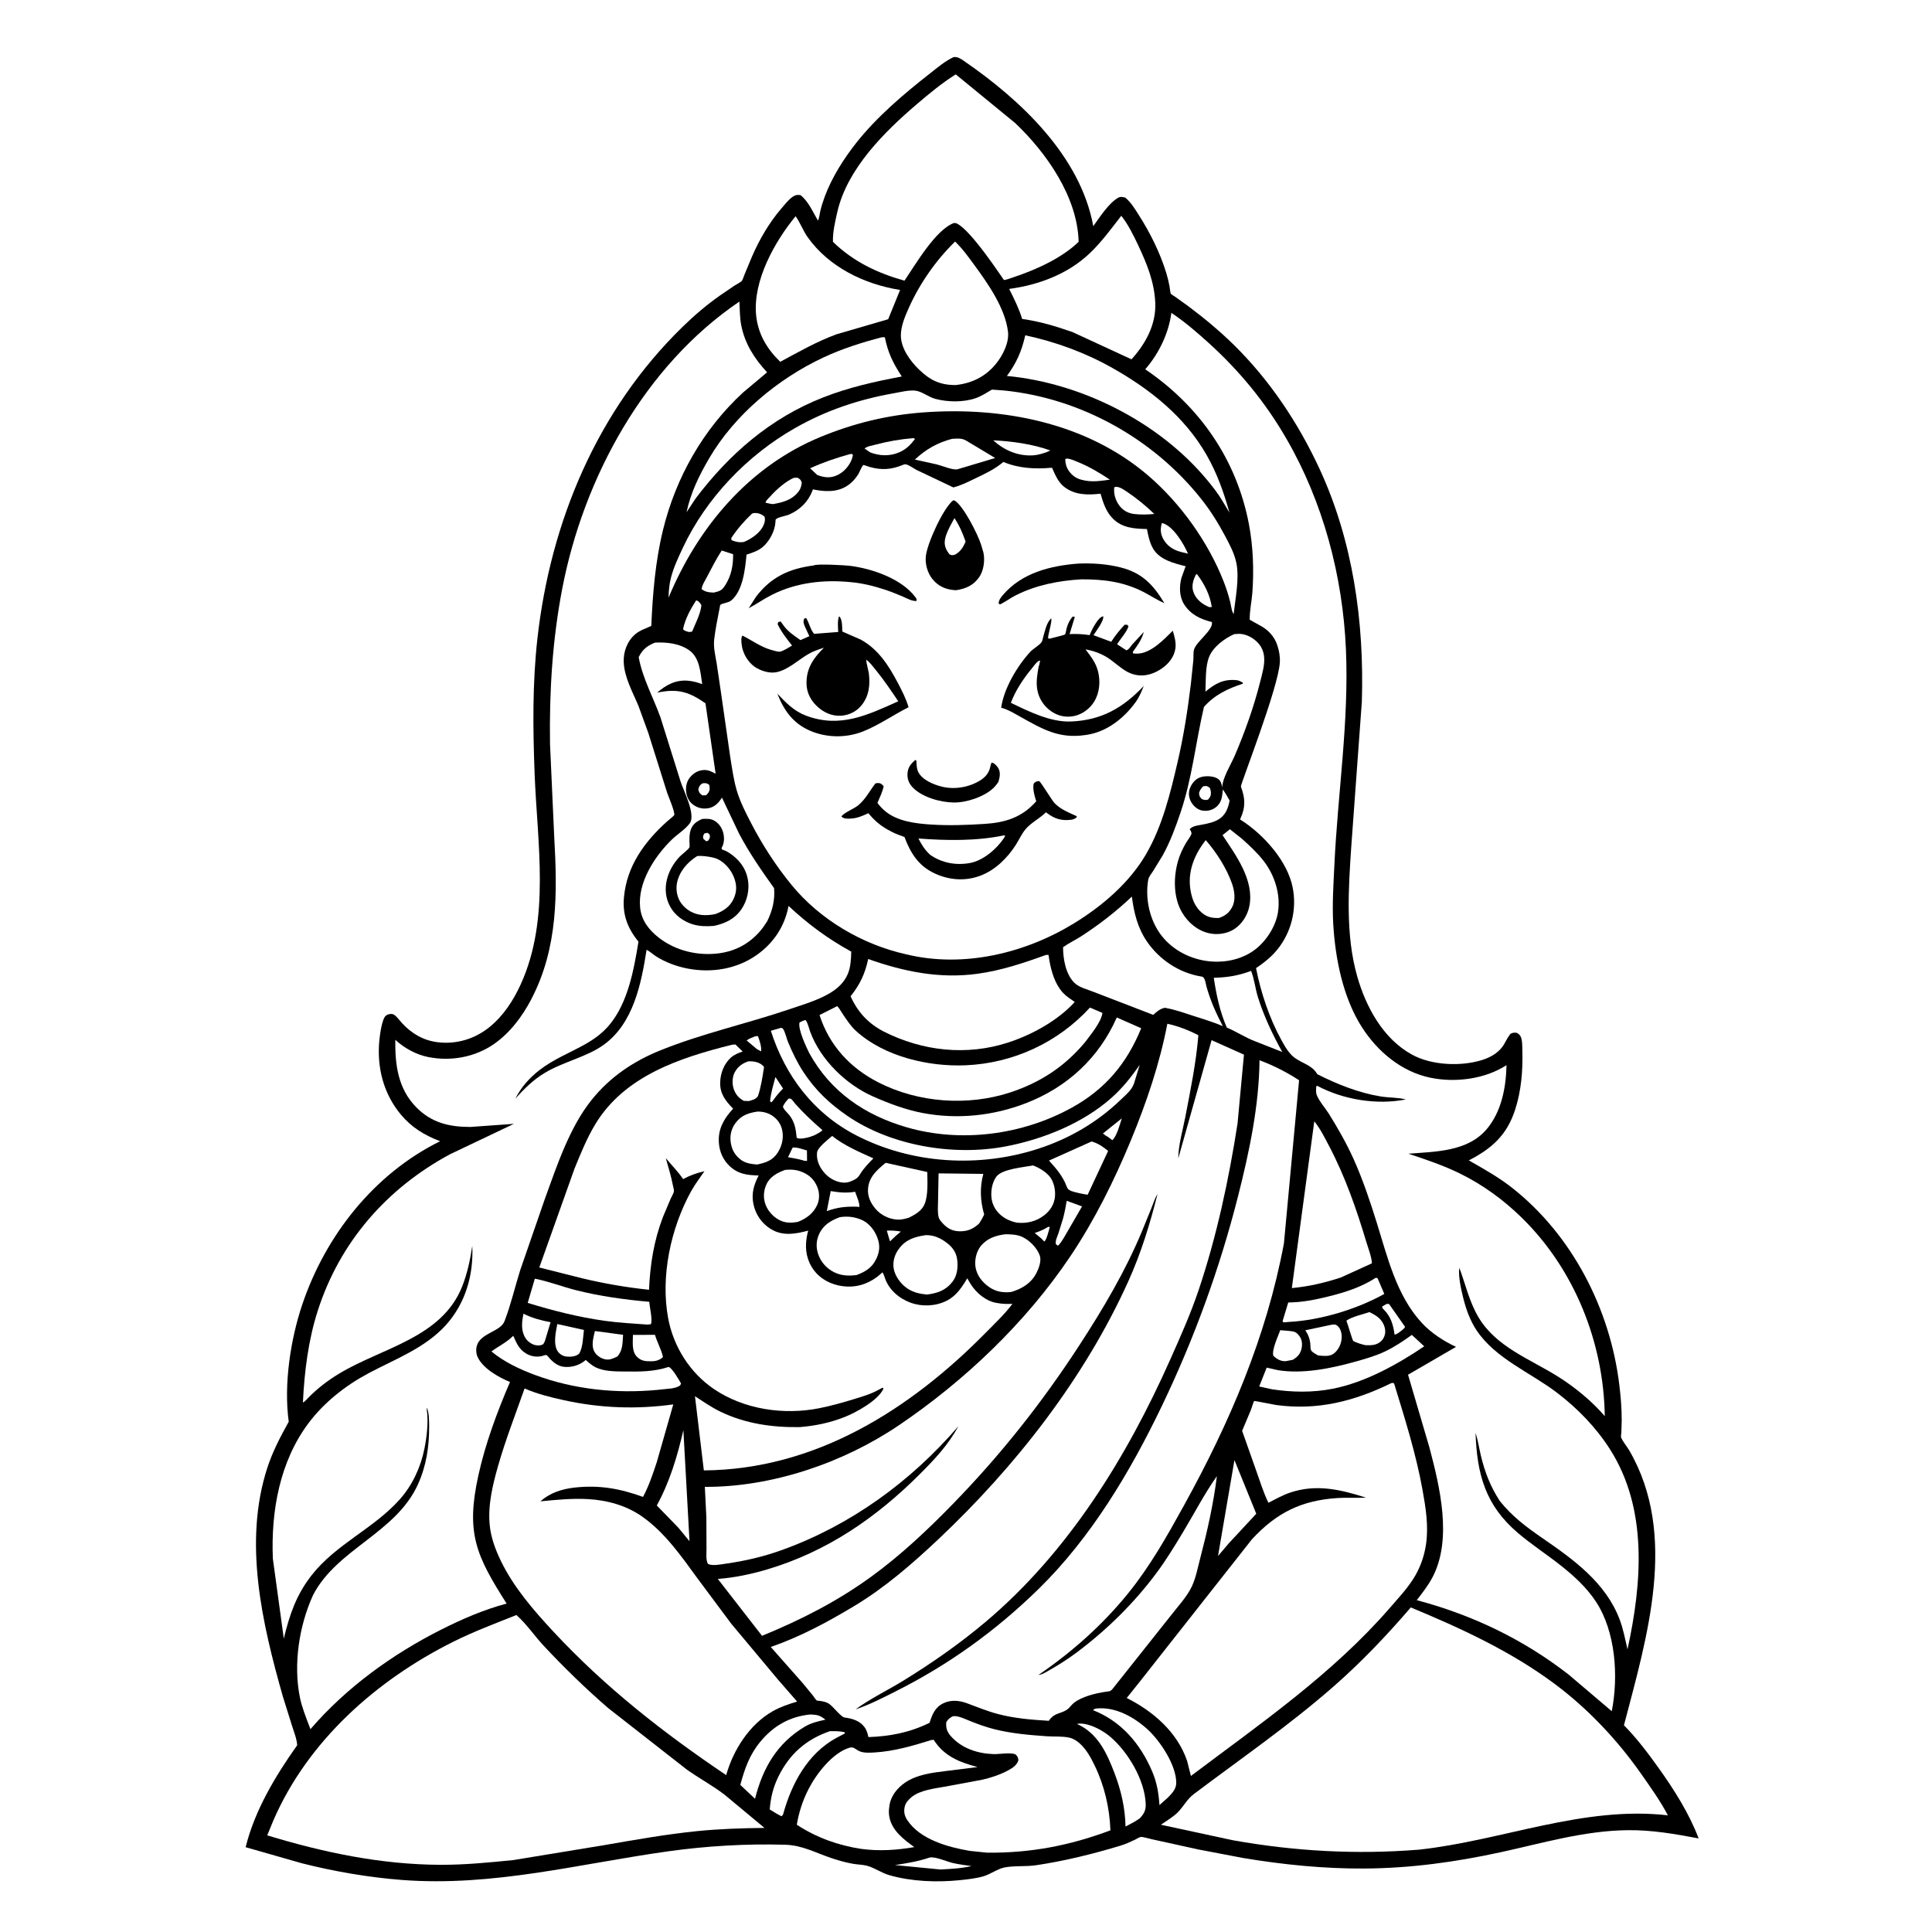 <svg version="1.1" xmlns="http://www.w3.org/2000/svg" style="display: block;" viewBox="0 0 2048 2048" width="1024" height="1024">
<path transform="translate(0,0)" fill="rgb(255,255,255)" d="M -0 -0 L 2048 0 L 2048 2048 L -0 2048 L -0 -0 z"/>
<path transform="translate(0,0)" fill="rgb(0,0,0)" d="M 1010.93 60.5 C 1015 60.051 1018.14 62.072 1021.36 64.284 C 1081.59 105.581 1145.21 165.146 1158.93 239.725 C 1165.75 230.327 1174.89 215.824 1184.99 209.778 C 1187.78 208.107 1189.92 208.802 1192.86 209.5 C 1198.76 214.335 1203.05 221.476 1207.12 227.846 C 1219.22 246.78 1229.79 268.012 1236.35 289.525 C 1237.79 294.236 1238.91 298.984 1239.8 303.826 C 1240.15 305.693 1240.37 309.901 1241.16 311.441 C 1241.4 311.921 1244.83 313.988 1245.34 314.341 L 1259.53 324.511 C 1276.37 337.113 1292.95 350.859 1307.95 365.615 C 1345.96 403 1375.99 448.056 1398.43 496.272 C 1434.29 573.346 1446.27 659.641 1443.6 744.052 L 1432.46 896.612 C 1429.4 941.845 1426.1 990.847 1438.69 1034.96 C 1447.98 1067.51 1466.08 1101.07 1496.7 1117.91 C 1517.31 1129.25 1547.99 1130.67 1570.42 1123.87 C 1580.96 1120.68 1590.28 1115.11 1595.43 1105.05 C 1597.09 1101.8 1598.87 1098.95 1600.99 1095.99 C 1604.03 1094.49 1604.6 1094.55 1608 1094.84 C 1609.57 1095.9 1610.81 1096.74 1611.78 1098.42 C 1613.88 1102.05 1613.63 1109.52 1613.75 1113.62 C 1614.36 1134.67 1612.65 1156.12 1606.14 1176.24 C 1597.43 1203.14 1581.63 1217.38 1557 1230.05 C 1572.82 1239.12 1588.49 1247.78 1602.89 1259.12 C 1666.75 1309.4 1706.82 1387.79 1716.53 1467.9 C 1718.07 1480.59 1719.1 1492.82 1719.08 1505.6 L 1718.72 1518.29 C 1718.67 1519.32 1718.09 1522.64 1718.39 1523.53 C 1719.78 1527.59 1724.66 1533.37 1726.94 1537.27 C 1779.37 1627.17 1745.66 1736.1 1721.46 1828.87 C 1734.84 1842.39 1746.87 1858.3 1757.91 1873.73 C 1774.59 1897.05 1790.41 1921.94 1800.63 1948.8 C 1775.57 1944.07 1751.16 1939.78 1725.5 1940.07 C 1679.25 1940.59 1635.7 1953.66 1590.95 1963.4 C 1542.86 1973.86 1495.55 1980.4 1446.29 1980.72 C 1403.43 1980.99 1360.11 1976.61 1317.88 1969.58 L 1270.87 1960.62 L 1220.72 1949.61 C 1217.79 1949.02 1211.73 1946.98 1209.1 1947.29 C 1207.7 1947.46 1204.58 1949.48 1203.21 1950.13 C 1198.11 1952.55 1193.11 1954.86 1187.69 1956.5 C 1158.57 1965.3 1128.38 1972.75 1098.27 1977.23 C 1087.35 1978.86 1075.15 1977.5 1064.65 1979.61 C 1057.76 1981 1050.16 1986.53 1043.03 1988.79 C 1034.91 1991.22 1025.88 1992.21 1017.46 1993.06 C 993.086 1995.52 966.126 1994.55 942.503 1987.7 C 934.227 1985.3 926.868 1979.76 918.731 1977.7 C 914.229 1976.56 909.331 1976.56 904.738 1975.79 C 896.755 1974.45 888.948 1972.21 881.282 1969.64 C 864.568 1964.04 850.477 1956.05 832.5 1955.51 C 791.438 1954.3 749.272 1956.76 708.588 1962.44 C 613.837 1975.67 522.936 2000.23 426.11 1992.84 C 391.061 1990.16 353.823 1983.79 319.75 1975.08 L 260.384 1958.1 C 269.978 1919.14 291.996 1882.44 315.026 1850.02 C 314.628 1843.39 311.759 1836.22 309.705 1829.89 L 299.845 1798.38 C 277.925 1721.13 257.653 1634.68 283.459 1555.68 C 289.058 1538.54 297.308 1522.78 306.073 1507.1 C 300.649 1467.7 307.901 1419.75 320.587 1382.34 C 345.341 1309.34 396.645 1244.25 466.553 1209.73 C 450.012 1203.45 436.372 1195.2 424.926 1181.48 C 406.493 1159.38 399.435 1131.61 402.09 1103.15 C 402.602 1097.66 404.871 1079.56 409.183 1076.55 C 411.41 1074.99 415.039 1074.13 417.523 1075.56 C 420.576 1077.33 423.681 1081.88 426.115 1084.52 C 436.251 1095.49 448.451 1102.76 463.434 1104.73 C 483.309 1107.35 503.008 1101.52 518.596 1088.97 C 533.48 1076.99 544.031 1060.83 551.908 1043.61 C 583.684 974.142 569.474 893.576 566.701 819.827 C 564.906 772.092 564.343 724.596 569.664 677.044 C 583.573 552.745 633.276 434.445 723.545 346.473 C 735.862 334.469 749.053 323.173 763.137 313.299 L 778.656 302.722 C 780.867 301.271 784.43 299.623 786.292 297.849 C 787.177 297.005 788.404 292.949 788.94 291.699 L 797.064 272.16 C 804.969 253.924 815.213 236.289 828.155 221.143 C 831.613 217.096 835.418 212.221 839.676 209.014 C 842.548 206.851 844.991 206.289 848.5 206.789 C 856.969 213.383 861.701 224.831 867.099 233.904 C 868.507 230.777 868.847 226.818 869.623 223.459 C 870.828 218.242 872.517 213.111 874.39 208.098 C 881.959 187.84 894.305 168.383 907.653 151.458 C 929.234 124.094 958.14 99.486 985.577 78.044 C 993.349 71.97 1001.92 64.583 1010.93 60.5 z"/>
<path transform="translate(0,0)" fill="rgb(255,255,255)" d="M 940.051 1304.5 C 944.852 1304.26 950.229 1304.63 954.971 1305.5 L 949.635 1310 L 943.405 1315.9 L 940.051 1304.5 z"/>
<path transform="translate(0,0)" fill="rgb(255,255,255)" d="M 1111.06 1300.5 L 1112.82 1300.69 C 1111.91 1303.88 1109.38 1314.64 1107 1316.09 L 1104.02 1312.97 L 1096.82 1307.03 C 1101.54 1305.39 1105.74 1303.78 1110.02 1301.15 L 1111.06 1300.5 z"/>
<path transform="translate(0,0)" fill="rgb(255,255,255)" d="M 744.368 830.5 L 745.339 830.299 C 748.331 829.955 749.464 830.24 751.837 832 C 752.055 833.304 752.337 834.666 752.283 836 C 752.155 839.135 750.613 840.914 748.5 843.021 L 744.5 843.127 C 741.348 840.82 741.364 840.513 740.219 837 C 741.296 833.343 741.176 832.892 744.368 830.5 z"/>
<path transform="translate(0,0)" fill="rgb(255,255,255)" d="M 800.598 1098.5 L 803.365 1098.25 C 805.135 1102.67 807.494 1109.84 806.764 1114.5 L 802.354 1112.09 L 791.47 1102.94 C 794.07 1100.85 797.516 1099.78 800.598 1098.5 z"/>
<path transform="translate(0,0)" fill="rgb(255,255,255)" d="M 1275.4 833.5 C 1279.23 833.076 1279.18 832.813 1282.5 835.224 C 1282.97 836.726 1283.55 838.424 1283.61 840 C 1283.76 843.622 1282.81 845.099 1280.5 847.68 C 1277.78 848.33 1276.6 848.024 1274 847.068 C 1271.42 844.388 1271.47 844.215 1271.02 840.5 C 1272.1 837.343 1273.1 835.926 1275.4 833.5 z"/>
<path transform="translate(0,0)" fill="rgb(255,255,255)" d="M 1189.16 1185.5 C 1187.16 1191.69 1183.87 1204.52 1179.12 1208.62 L 1174.79 1205.39 C 1172.78 1204.21 1170.89 1203.14 1169.2 1201.5 L 1189.16 1185.5 z"/>
<path transform="translate(0,0)" fill="rgb(255,255,255)" d="M 821.992 1141.66 L 830.088 1153.9 C 826.165 1157.76 822.984 1161.59 819.823 1166.09 L 817.881 1168.5 L 816.291 1167.5 C 817.036 1158.78 819.774 1150.11 821.992 1141.66 z"/>
<path transform="translate(0,0)" fill="rgb(255,255,255)" d="M 840.221 1216.5 C 844.669 1215.82 851.031 1218.41 855.395 1219.55 L 855.5 1230.69 L 852.5 1230.43 C 846.983 1228.6 841.043 1227.79 835.337 1226.7 L 840.221 1216.5 z"/>
<path transform="translate(0,0)" fill="rgb(255,255,255)" d="M 1469.29 1382.5 C 1471.28 1381.98 1470.22 1382.07 1472.5 1382.36 L 1489.43 1406.5 C 1488.82 1408.51 1484.48 1411.29 1482.71 1412.74 C 1481.06 1413.84 1480.3 1414.27 1478.31 1414.77 C 1476.8 1404 1474.43 1395.74 1466.57 1387.83 C 1465.06 1386.31 1465.61 1387.3 1465.13 1385 L 1469.29 1382.5 z"/>
<path transform="translate(0,0)" fill="rgb(255,255,255)" d="M 737.878 636.5 L 738.525 636.557 C 740.999 637.295 742.011 639.419 743.5 641.372 C 742.893 650.235 737.025 661.174 733.678 669.5 L 730.5 669.979 C 728.097 669.327 725.707 669.027 724.067 667 C 726.082 656.426 732.094 645.493 737.878 636.5 z"/>
<path transform="translate(0,0)" fill="rgb(255,255,255)" d="M 1268.12 608.5 L 1269.12 608.977 C 1276.85 619.259 1282.63 630.658 1284.55 643.5 L 1281.51 643.5 L 1278.58 642.067 C 1272.18 638.774 1266.7 633.527 1264.71 626.42 C 1263.01 620.34 1265.11 613.808 1268.12 608.5 z"/>
<path transform="translate(0,0)" fill="rgb(255,255,255)" d="M 1231.64 554.5 L 1232.39 554.542 C 1244 558.043 1254.77 576.465 1259.34 586.935 L 1251.36 584.957 C 1243.4 582.815 1236.96 578.529 1232.97 571.13 C 1230.06 565.759 1229.83 560.24 1231.64 554.5 z"/>
<path transform="translate(0,0)" fill="rgb(255,255,255)" d="M 880.585 1262.6 C 889.772 1264.12 897.226 1264.85 906.465 1263.33 C 907.685 1267.02 911.762 1276.13 910.872 1279.5 L 908.876 1279.15 C 896.371 1278.85 888.271 1279.65 876.443 1283.8 L 880.585 1262.6 z"/>
<path transform="translate(0,0)" fill="rgb(255,255,255)" d="M 1052.86 466.77 C 1072.81 467.706 1094.58 470.725 1113.39 477.5 L 1109.5 479.314 C 1104.79 480.89 1099.97 482.434 1094.98 482.711 C 1078.91 483.604 1064.51 477.318 1052.86 466.77 z"/>
<path transform="translate(0,0)" fill="rgb(255,255,255)" d="M 1130.79 1272.9 L 1147 1278.86 L 1127.76 1312.06 C 1125.85 1315.11 1124.15 1318.07 1121.5 1320.54 L 1119.25 1318.88 C 1118.5 1315.07 1120.75 1310.91 1121.99 1307.34 L 1126.83 1291.8 C 1128.56 1285.6 1129.63 1279.23 1130.79 1272.9 z"/>
<path transform="translate(0,0)" fill="rgb(255,255,255)" d="M 985.628 1969.03 C 991.512 1967.88 1003.98 1973.5 1010.32 1974.93 C 1016.78 1976.38 1023.32 1977.25 1029.87 1978.11 C 1018.88 1980.65 1008.05 1981.13 996.83 1981.74 L 948.611 1977.04 C 961.358 1975.19 973.381 1973.1 985.628 1969.03 z"/>
<path transform="translate(0,0)" fill="rgb(255,255,255)" d="M 967.66 464.5 C 969.485 464.702 968.806 464.287 969.828 465.5 C 965.011 471.681 960.559 476.312 953.158 479.5 C 943.149 483.811 932.335 483.416 922.345 479.507 L 916.46 475.434 C 919.38 472.961 924.661 472.249 928.318 471.284 C 941.473 467.812 954.099 465.609 967.66 464.5 z"/>
<path transform="translate(0,0)" fill="rgb(255,255,255)" d="M 841.552 506.5 L 845.5 506.41 C 848.427 508.23 848.627 508.333 849.942 511.5 C 849.491 514.967 848.853 517.896 846.706 520.757 C 839.809 529.951 830.043 532.508 819.365 534.377 C 816.661 534.135 814.128 533.511 811.5 532.871 L 811.745 531.881 C 812.651 529.915 815.512 527.329 816.994 525.694 C 823.425 518.597 832.715 510.35 841.552 506.5 z"/>
<path transform="translate(0,0)" fill="rgb(255,255,255)" d="M 1129.25 486.5 L 1130.69 486.141 C 1134.1 486.018 1138.62 488.178 1141.78 489.433 C 1154.27 494.41 1165.35 501.029 1176.53 508.437 C 1168.28 509.679 1159.16 510.968 1150.87 509.529 L 1149.5 509.267 C 1143.99 508.243 1139.8 506.565 1135.78 502.492 C 1131.31 497.964 1129.25 492.804 1129.25 486.5 z"/>
<path transform="translate(0,0)" fill="rgb(255,255,255)" d="M 900.414 481.5 L 903.014 481.108 L 904.155 482.5 L 903.247 485.942 C 900.752 493.308 894.943 500.14 887.938 503.5 C 880.358 507.136 873.908 506.365 866.322 503.498 L 858.74 496.411 C 872.49 490.135 885.904 485.615 900.414 481.5 z"/>
<path transform="translate(0,0)" fill="rgb(255,255,255)" d="M 1181.18 516.5 L 1182.67 516.111 C 1186.51 515.722 1191.3 519.058 1194.34 521.103 C 1205.13 528.367 1214.28 535.846 1223.63 544.83 C 1216.47 545.506 1209.19 545.723 1202.03 544.844 C 1195.75 544.073 1190.26 540.983 1186.49 535.857 C 1182.37 530.255 1180.34 523.377 1181.18 516.5 z"/>
<path transform="translate(0,0)" fill="rgb(255,255,255)" d="M 797.103 544.5 C 797.897 544.216 798.502 543.942 799.35 543.86 C 803.35 543.475 807.298 544.964 810.291 547.5 C 811.363 550.098 810.83 552.918 809.882 555.5 C 806.577 564.503 797.074 570.879 788.668 574.488 C 783.663 575.222 780.148 574.534 775.5 572.599 L 775.104 570.5 C 781.65 560.575 788.499 552.732 797.103 544.5 z"/>
<path transform="translate(0,0)" fill="rgb(255,255,255)" d="M 554.912 1392.59 C 563.787 1397.13 573.895 1399.78 583.637 1401.63 L 577.5 1421.92 L 575.873 1424.9 C 573.102 1426.35 571.158 1426.49 568 1425.97 C 563.767 1425.28 559.198 1421.95 556.968 1418.34 C 551.999 1410.29 553.147 1401.31 554.912 1392.59 z"/>
<path transform="translate(0,0)" fill="rgb(255,255,255)" d="M 670.939 1415.05 L 694.321 1414.97 C 696.593 1422.98 701.116 1430.52 702.769 1438.5 L 700.349 1440.5 C 696.868 1442.44 694.46 1442.95 690.556 1443 C 684.384 1443.09 679.595 1442.79 675.06 1438.09 C 669.465 1432.28 670.91 1422.55 670.939 1415.05 z"/>
<path transform="translate(0,0)" fill="rgb(255,255,255)" d="M 836.01 1164.5 C 836.84 1164.63 837.79 1164.43 838.5 1164.88 C 839.814 1165.71 841.93 1168.87 843.048 1170.13 C 852.072 1180.34 861.635 1189.13 871.893 1198.05 C 869.5 1200.36 866.35 1201.78 863.445 1203.37 L 858.148 1205.3 C 854.592 1206.25 847.787 1208 844.5 1206.11 C 843.654 1197.01 842.579 1189.58 836.784 1182.15 C 834.586 1179.33 830.811 1176.47 829.924 1173 C 831.533 1169.51 833.369 1167.28 836.01 1164.5 z"/>
<path transform="translate(0,0)" fill="rgb(255,255,255)" d="M 630.609 1410.96 L 660.505 1414.96 C 659.794 1423.58 660.406 1431.18 654.442 1437.94 L 652.71 1438.72 C 648.931 1440.49 645.787 1441.79 641.5 1440.93 C 637.43 1440.12 633.053 1437.31 630.721 1433.86 C 626.17 1427.12 628.966 1418.23 630.609 1410.96 z"/>
<path transform="translate(0,0)" fill="rgb(255,255,255)" d="M 1357.14 1410.05 L 1366.2 1410.82 C 1371.98 1411.4 1373.96 1411.62 1377.5 1416.4 C 1380.28 1420.16 1380.68 1425.07 1379.69 1429.52 C 1378.38 1435.43 1375.49 1438.32 1370.48 1441.42 L 1369.25 1441.69 L 1363 1442.89 C 1357.71 1443.25 1353.43 1440.63 1349.75 1437.18 C 1348.02 1430.64 1354.74 1416.75 1357.14 1410.05 z"/>
<path transform="translate(0,0)" fill="rgb(255,255,255)" d="M 590.768 1403.55 L 619.009 1409.82 C 617.967 1417.68 617.997 1427.56 614.239 1434.5 L 613.477 1435.3 C 610.237 1438.07 604.539 1438.46 600.5 1438.02 C 596.918 1437.63 593.284 1435.54 591.265 1432.54 C 586.183 1425 589.173 1411.87 590.768 1403.55 z"/>
<path transform="translate(0,0)" fill="rgb(255,255,255)" d="M 765.037 583.575 L 777.131 587.504 C 777.287 599.004 775.333 609.751 769.17 619.719 C 765.383 625.845 763.528 626.506 756.757 628.158 C 751.651 628.002 747.949 627.688 743.782 624.5 C 744.067 620.356 747.325 615.579 749.226 611.943 C 754.235 602.362 759.156 592.656 765.037 583.575 z"/>
<path transform="translate(0,0)" fill="rgb(255,255,255)" d="M 1411.55 1404.26 C 1414.11 1404.02 1415.33 1403.54 1417.5 1405.21 C 1421.03 1407.93 1422.33 1413.16 1422.26 1417.38 C 1422.16 1423.64 1419.46 1430.01 1414.73 1434.15 C 1409.8 1438.47 1403.53 1437.28 1397.38 1436.87 C 1395.26 1435.66 1390.61 1433.43 1389.66 1431 C 1389.01 1429.34 1389.18 1425.57 1388.92 1423.64 C 1388.27 1418.89 1386.91 1415.08 1384.27 1411.08 L 1383.64 1410.16 L 1411.55 1404.26 z"/>
<path transform="translate(0,0)" fill="rgb(255,255,255)" d="M 1451.63 1390.87 C 1455.43 1392.76 1459.24 1394.69 1462.29 1397.71 C 1465.95 1401.35 1468.53 1406.55 1468.39 1411.8 C 1468.29 1415.61 1466.56 1419.57 1463.64 1422.06 C 1458.75 1426.23 1453.23 1426.15 1447.2 1425.92 C 1444.33 1425.19 1441.46 1424.48 1438.72 1423.34 C 1437.97 1423.03 1435.03 1422.01 1434.51 1421.44 C 1433.35 1420.18 1428.73 1403.54 1427.23 1399.97 C 1433.22 1395.68 1444.5 1393.37 1451.63 1390.87 z"/>
<path transform="translate(0,0)" fill="rgb(255,255,255)" d="M 793.374 1125.03 L 797 1125.08 C 802.13 1125.48 806.58 1126.95 809.919 1131 C 808.362 1141.19 806.713 1152.49 803.34 1162.21 C 800.659 1165.51 797.738 1166.04 793.761 1167.17 L 788.5 1166.94 C 782.912 1164.01 779.715 1160.04 777.683 1154.05 C 775.968 1149 776.228 1141.62 778.726 1136.9 C 782 1130.7 786.839 1127.2 793.374 1125.03 z"/>
<path transform="translate(0,0)" fill="rgb(255,255,255)" d="M 1308.57 1547.77 L 1331.69 1604.63 L 1302.68 1635.87 L 1291.15 1649.41 L 1308.57 1547.77 z"/>
<path transform="translate(0,0)" fill="rgb(255,255,255)" d="M 1009.13 465.208 C 1013.58 464.968 1018.44 464.345 1022.59 466.257 L 1024 466.955 L 1054.92 485.509 L 1015.25 497.366 C 1010.79 498.792 998.708 493.795 993.588 492.456 L 969.816 487.165 C 981.425 476.227 993.779 469.257 1009.13 465.208 z"/>
<path transform="translate(0,0)" fill="rgb(255,255,255)" d="M 882.089 1204.13 C 894.701 1214.29 911.128 1221.27 925.796 1227.9 C 920.873 1233.09 915.369 1238.49 911.736 1244.68 C 910.408 1246.94 909.431 1248.06 907.334 1249.63 C 903.212 1251.89 899.329 1253.81 894.5 1253.65 C 887.159 1253.4 879.788 1249.54 874.817 1244.27 C 869.107 1238.22 865.232 1230.34 866.089 1221.83 C 866.647 1216.29 878.031 1207.81 882.089 1204.13 z"/>
<path transform="translate(0,0)" fill="rgb(255,255,255)" d="M 879.761 1835.1 C 885.457 1835.13 889.829 1834.84 895.5 1836.35 L 895.627 1837.5 L 885.935 1842.58 C 856.138 1859.2 839.457 1890.19 830.5 1921.91 C 830.034 1923.76 829.948 1923.82 828.5 1925.31 C 824.061 1923.25 820.058 1920.66 815.938 1918.05 C 816.978 1905.38 819.475 1894.88 825.078 1883.41 C 836.85 1859.31 854.505 1843.78 879.761 1835.1 z"/>
<path transform="translate(0,0)" fill="rgb(255,255,255)" d="M 724.41 1516.02 L 730.907 1633.78 L 719.017 1619.34 L 696.215 1595.87 C 709.904 1570.98 718.062 1543.6 724.41 1516.02 z"/>
<path transform="translate(0,0)" fill="rgb(255,255,255)" d="M 1157.13 1210.01 C 1163.88 1211.88 1169.33 1215.64 1174.65 1220.06 L 1152.98 1266.45 C 1146.88 1265.57 1141.31 1264.42 1135.46 1262.5 C 1132.59 1261.02 1131.81 1260.64 1130.63 1257.5 C 1126.63 1246.81 1119.54 1238.58 1111.95 1230.26 L 1157.13 1210.01 z"/>
<path transform="translate(0,0)" fill="rgb(255,255,255)" d="M 859.157 1817.4 C 866.649 1817.77 868.988 1818.28 875.018 1822.92 C 867.095 1824.68 859.912 1826.26 852.842 1830.5 C 823.548 1848.05 808.496 1874.43 800.37 1906.77 L 784.764 1892.09 C 789.293 1875.21 794.441 1860.37 805.682 1846.65 C 819.652 1829.6 837.119 1819.47 859.157 1817.4 z"/>
<path transform="translate(0,0)" fill="rgb(255,255,255)" d="M 1458.37 1354.5 L 1460.23 1354.86 L 1467.41 1371.61 C 1438.54 1387.77 1399.75 1399.48 1366.75 1401.27 L 1360.5 1401.78 L 1359.59 1400.5 L 1365.6 1380.68 C 1380.23 1380.57 1393.87 1377.83 1408.03 1374.35 C 1425.63 1370.02 1443.09 1364.46 1458.37 1354.5 z"/>
<path transform="translate(0,0)" fill="rgb(255,255,255)" d="M 1141.78 1827.5 C 1142.97 1827.19 1143.1 1827.1 1144.52 1827.06 C 1155.32 1826.78 1169.25 1834.43 1177.23 1841.31 C 1195.94 1857.45 1213.49 1886.94 1214.5 1912.15 C 1214.78 1919.05 1212.7 1922.7 1208.11 1927.59 C 1203.31 1930.95 1198.31 1933.55 1193.1 1936.2 C 1192.76 1916.73 1188.33 1897.63 1181.39 1879.5 C 1173.18 1858.03 1163.66 1837.39 1141.78 1827.5 z"/>
<path transform="translate(0,0)" fill="rgb(255,255,255)" d="M 1160.49 1811.5 C 1161.3 1811.27 1161.63 1811.15 1162.56 1811.06 C 1182.47 1809.13 1202.06 1820.14 1216.37 1833.14 C 1229.87 1845.4 1246.95 1871.2 1246.87 1890 C 1246.84 1896.58 1242.26 1901.12 1238 1905.51 L 1229.06 1913.46 C 1228.19 1900.44 1226.35 1889.37 1221.17 1877.35 C 1208.54 1848.04 1188.45 1824.56 1158.5 1812.77 L 1160.49 1811.5 z"/>
<path transform="translate(0,0)" fill="rgb(255,255,255)" d="M 803.263 1178.27 C 807.752 1178.42 811.67 1178.98 815.743 1181 C 821.807 1184.01 826.742 1189.39 828.637 1195.95 C 831.141 1204.62 829.483 1213.57 824.817 1221.2 C 819.462 1229.95 812.115 1232.4 802.672 1234.43 C 796.843 1233.99 790.868 1233.27 785.964 1229.85 C 779.955 1225.66 776.194 1219.73 774.855 1212.56 C 773.39 1204.71 774.775 1197.15 779.5 1190.67 C 785.696 1182.17 793.393 1179.75 803.263 1178.27 z"/>
<path transform="translate(0,0)" fill="rgb(255,255,255)" d="M 832.365 1240.09 C 838.665 1239.58 844.214 1239.85 850.126 1242.29 C 858.198 1245.61 863.513 1250.75 866.639 1258.97 C 868.859 1264.81 868.811 1271.71 866.207 1277.41 C 862.105 1286.39 854.687 1291.71 845.799 1295.25 C 839.999 1296.31 834.069 1296.57 828.509 1294.37 C 821.08 1291.44 814.59 1284.78 811.664 1277.35 C 808.894 1270.32 809.259 1262.52 812.361 1255.68 C 816.229 1247.15 824.079 1243.16 832.365 1240.09 z"/>
<path transform="translate(0,0)" fill="rgb(255,255,255)" d="M 994.933 1243.83 L 1042.36 1244.37 C 1038.45 1258.89 1039.12 1273.13 1043.28 1287.47 C 1041.72 1290.81 1039.95 1293.85 1037.95 1296.94 C 1031.88 1302.58 1026.01 1305.24 1017.69 1305.23 C 1010.3 1305.21 1004.85 1302.66 999.754 1297.24 C 998.225 1295.62 995.846 1293.03 995.182 1290.86 C 993.7 1286.02 994.277 1279.34 994.349 1274.29 L 994.933 1243.83 z"/>
<path transform="translate(0,0)" fill="rgb(255,255,255)" d="M 1278.15 890.573 C 1289.47 903.539 1300.27 920.365 1305.98 936.696 C 1308.63 944.284 1310.09 953.693 1306.31 961.162 C 1302.99 967.708 1298.93 970.663 1292.17 973.108 C 1285.28 973.242 1280.12 972.473 1274.58 968 C 1266.15 961.193 1262.93 951.429 1261.62 941.041 C 1259.27 922.398 1266.77 904.95 1278.15 890.573 z"/>
<path transform="translate(0,0)" fill="rgb(255,255,255)" d="M 938.813 1232.64 L 982.952 1242.37 C 983.077 1252.6 983.982 1266.18 980.318 1275.9 C 977.514 1283.33 970.143 1287.54 963.387 1290.83 C 959.357 1292.05 955.541 1293.04 951.289 1292.83 C 942.379 1292.37 933.663 1288.06 927.953 1281.24 C 922.625 1274.87 919.372 1267.92 920.197 1259.45 C 921.379 1247.31 929.977 1239.93 938.813 1232.64 z"/>
<path transform="translate(0,0)" fill="rgb(255,255,255)" d="M 1326.23 1029.18 C 1329.68 1037.96 1330.68 1048.25 1333.56 1057.39 C 1339.77 1077.14 1349.19 1097.11 1359.28 1115.17 L 1331.1 1104.05 C 1320.69 1100.24 1310.87 1093.63 1300.45 1089.26 C 1292.94 1071.77 1289.52 1055.24 1286.65 1036.49 C 1301.09 1036.13 1312.68 1034.27 1326.23 1029.18 z"/>
<path transform="translate(0,0)" fill="rgb(255,255,255)" d="M 1095.06 1235.43 C 1101.33 1237.74 1108.17 1241.84 1112.5 1246.96 C 1117.24 1252.57 1119.09 1261.84 1118.26 1269 C 1117.36 1276.91 1113.15 1283.39 1106.91 1288.24 C 1098.42 1294.83 1088.44 1297.17 1077.89 1296.06 C 1073.77 1295.2 1069.78 1293.81 1066.1 1291.74 C 1058.79 1287.63 1053.02 1280.64 1051.4 1272.27 C 1049.85 1264.21 1051.27 1254.25 1056.01 1247.5 C 1061.88 1239.16 1084.93 1237.37 1095.06 1235.43 z"/>
<path transform="translate(0,0)" fill="rgb(255,255,255)" d="M 890.194 1290.27 C 897.991 1289.03 905.365 1289.81 912.688 1292.8 C 921.018 1296.19 926.979 1303.81 930.07 1312.06 C 932.994 1319.87 932.555 1326.48 929.114 1334 C 924.654 1343.74 917.43 1348.07 907.916 1351.64 C 900.721 1352.49 893.849 1352.48 887 1349.84 C 878.617 1346.62 871.774 1340.12 868.234 1331.85 C 864.904 1324.08 864.736 1315.96 868.272 1308.23 C 872.719 1298.52 880.614 1293.81 890.194 1290.27 z"/>
<path transform="translate(0,0)" fill="rgb(255,255,255)" d="M 1065.82 1308.35 C 1071.32 1308.44 1077.33 1308.58 1082.47 1310.68 C 1090.72 1314.04 1099.06 1322.34 1102.15 1330.75 C 1104.22 1336.37 1101.31 1344.23 1098.74 1349.28 C 1093.15 1360.27 1083.43 1366.08 1072.07 1369.53 C 1063.46 1370.53 1055.75 1369.36 1048.55 1364.34 C 1041.31 1359.29 1035.63 1352.25 1034.12 1343.38 C 1032.89 1336.1 1034.87 1326.92 1039.5 1321.09 C 1046.19 1312.67 1055.52 1309.61 1065.82 1308.35 z"/>
<path transform="translate(0,0)" fill="rgb(255,255,255)" d="M 981.459 1309.3 C 989.208 1309.2 995.62 1311.78 1001.93 1316.21 C 1008.49 1320.8 1013.28 1326.3 1014.53 1334.35 C 1015.78 1342.38 1014.91 1351.92 1009.82 1358.5 C 1002.52 1367.93 993.865 1370.83 982.563 1372.28 C 975.37 1371.55 968.841 1370.27 962.614 1366.34 C 955.345 1361.75 948.708 1353.02 947.322 1344.5 C 946.126 1337.15 948.502 1329.58 952.938 1323.7 C 960.421 1313.76 969.805 1310.98 981.459 1309.3 z"/>
<path transform="translate(0,0)" fill="rgb(255,255,255)" d="M 566.921 1355.46 C 581.74 1358.32 596.023 1363.99 610.67 1367.68 C 636.133 1374.11 662.133 1377.65 688.254 1379.97 C 688.691 1385.98 691.932 1398.92 689.962 1403.74 L 686.239 1404.11 C 671.069 1402.98 655.822 1402.22 640.75 1400.09 C 612.979 1396.16 586.186 1389.35 559.4 1381.13 L 566.921 1355.46 z"/>
<path transform="translate(0,0)" fill="rgb(255,255,255)" d="M 1496.6 1415.05 L 1509.75 1427.17 C 1480.99 1446.54 1447.29 1465.27 1413.03 1472.08 C 1391.69 1476.32 1369.76 1475.93 1348.33 1472.7 L 1334.81 1469.72 L 1342.74 1449.72 L 1354.57 1452.41 C 1380.75 1456.74 1410.97 1450.63 1436.18 1443.56 C 1446.9 1440.56 1458.09 1437.39 1468.16 1432.61 C 1478.44 1427.73 1487.37 1421.63 1496.6 1415.05 z"/>
<path transform="translate(0,0)" fill="rgb(255,255,255)" d="M 544.047 1415.99 C 547.508 1423.67 550.131 1430.33 557.74 1434.82 C 562.971 1437.91 569.354 1438.94 575.224 1437.27 C 576.233 1436.98 578.416 1436.02 579.449 1436.54 C 580.323 1436.98 582.633 1440.01 583.473 1440.88 C 587.239 1444.77 591.955 1448.19 597.5 1448.85 C 605.442 1449.81 613.932 1447.42 620.03 1442.34 L 620.897 1441.61 C 624.071 1444.41 627.289 1447.33 631.082 1449.27 C 639.941 1453.79 651.921 1453.76 661.692 1453.86 C 678.397 1454.02 692.739 1454.22 708.763 1449.02 C 712.546 1450.06 719.64 1462.57 721.922 1466.5 L 721.076 1468.5 C 718.226 1470.66 715.429 1471.08 711.975 1471.78 L 696.455 1473.39 C 652.858 1477.42 608.523 1472.85 567.344 1457.6 C 550.995 1451.55 534.446 1443.77 520.949 1432.6 C 528.97 1426.65 536.713 1423.27 544.047 1415.99 z"/>
<path transform="translate(0,0)" fill="rgb(255,255,255)" d="M 828.041 1089.5 C 828.677 1089.83 829.456 1089.98 829.949 1090.5 C 831.866 1092.53 834.026 1101.43 835.271 1104.44 C 839.788 1115.36 845.133 1126.47 851.631 1136.37 C 864.142 1155.42 878.87 1169.47 897.556 1182.4 C 944.084 1214.59 1010.58 1225.74 1065.79 1215.3 C 1105.41 1207.8 1147.74 1190.82 1178.18 1163.79 C 1189.88 1153.4 1199.33 1141.54 1208.16 1128.71 L 1202.09 1148.59 L 1200.78 1151.5 C 1197.92 1157.02 1191.95 1161.98 1187.5 1166.25 C 1162.71 1189.99 1133.34 1207.04 1100.77 1217.65 C 1037.91 1238.12 966.921 1233.97 907.943 1203.67 C 862.552 1180.36 832.468 1140.61 817.118 1092.68 L 828.041 1089.5 z"/>
<path transform="translate(0,0)" fill="rgb(255,255,255)" d="M 1393.2 1188.64 C 1399.49 1196.33 1404.21 1205.95 1408.85 1214.74 C 1425.7 1246.67 1437.94 1281.69 1448.27 1316.23 C 1450.35 1323.18 1453.94 1332.07 1454.29 1339.17 L 1421.35 1354.2 C 1404.23 1359.82 1387.38 1363.75 1369.41 1365.42 L 1393.2 1188.64 z"/>
<path transform="translate(0,0)" fill="rgb(255,255,255)" d="M 934.815 357.5 L 937.971 357.5 C 941.215 373.996 946.747 385.013 955.938 399.103 C 927.327 404.445 899.566 410.671 872.37 421.36 C 816.765 443.216 772.878 481.354 737.317 528.51 L 727.751 543.038 C 732.185 522.227 741.015 504.185 751.735 485.859 C 778.765 439.652 824.646 401.451 872.933 378.91 C 892.873 369.602 913.572 363.032 934.815 357.5 z"/>
<path transform="translate(0,0)" fill="rgb(255,255,255)" d="M 1086.82 355.423 C 1119.13 362.393 1150.2 373.729 1179 389.954 C 1219.1 412.539 1255.72 441.607 1278.92 482.099 C 1290.12 501.638 1297.24 521.801 1303.27 543.4 L 1295.87 531.046 C 1291.19 523.175 1285.49 515.904 1279.65 508.864 C 1228.81 447.553 1146.49 405.963 1067.38 398.524 C 1077.61 384.529 1083.03 372.327 1086.82 355.423 z"/>
<path transform="translate(0,0)" fill="rgb(255,255,255)" d="M 1183.84 1078.57 L 1209.73 1089.99 C 1194.42 1127.37 1171.78 1154.51 1136.09 1174.21 C 1083.84 1203.06 1018.87 1211.7 961.276 1195.02 C 916.796 1182.14 880.518 1157.45 857.908 1116.43 C 854.52 1109.64 845.797 1091.19 847.5 1083.9 C 849.732 1082.67 851.443 1081.85 853.961 1081.27 C 856.452 1084.58 857.484 1090.09 858.95 1094 C 870.098 1123.72 896.756 1149.61 925.538 1162.34 C 942.288 1169.74 959.956 1176.36 978 1179.81 C 1014.85 1186.84 1052.97 1182.87 1087.79 1169.33 C 1131.43 1152.37 1164.91 1121.46 1183.84 1078.57 z"/>
<path transform="translate(0,0)" fill="rgb(255,255,255)" d="M 1199.81 950.41 C 1202.03 967.527 1205.9 983.515 1215.74 997.949 C 1228.78 1017.09 1249.56 1031.07 1272.53 1034.99 L 1274.55 1035.36 C 1277.55 1036.58 1278.06 1042.71 1278.91 1045.76 C 1283.17 1060.95 1288.94 1073.86 1296.24 1087.74 C 1285.86 1083.34 1275.21 1080.16 1264.51 1076.7 C 1255.11 1073.67 1245.7 1070.28 1235.96 1068.52 L 1234.72 1068.3 C 1230.07 1069.28 1227.03 1071.71 1223.56 1074.85 L 1222.52 1075.81 L 1159.06 1051.39 C 1152.65 1048.75 1143.92 1046.8 1138.92 1041.85 C 1129.67 1032.69 1126.89 1016.5 1126.9 1004.04 C 1133.24 999.595 1140.46 996.18 1146.99 991.923 C 1165.86 979.618 1183.47 965.922 1199.81 950.41 z"/>
<path transform="translate(0,0)" fill="rgb(255,255,255)" d="M 887.508 1066.51 C 889.601 1068.54 891.578 1072.31 893.259 1074.8 C 897.571 1081.17 901.703 1087.66 907.437 1092.87 C 937.308 1120.02 984.327 1130.95 1023.7 1129.25 C 1074.02 1127.08 1121.44 1105.19 1155.4 1068.05 L 1168.58 1073.74 C 1167.59 1083.15 1156.04 1096.96 1150.5 1104.41 C 1129.05 1130.38 1102.64 1147.63 1070.73 1158.06 C 1025.7 1172.78 973.399 1168.98 931.126 1147.39 C 901.164 1132.08 879.085 1108.22 868.737 1075.98 L 887.508 1066.51 z"/>
<path transform="translate(0,0)" fill="rgb(255,255,255)" d="M 987.189 1844.5 L 989.747 1844.29 C 1000.97 1861.83 1016.85 1867.88 1036.23 1873.17 L 1003.14 1877.3 C 988.251 1879.11 971.811 1881.06 959.177 1889.81 C 951.356 1895.23 944.592 1903.46 943.008 1913.08 L 942.798 1914.5 C 942.161 1918.34 942.024 1921.64 942.665 1925.5 C 945.115 1940.25 957.88 1949.84 969.18 1958 C 950.673 1961.27 931.696 1962.44 913.012 1959.91 C 888.471 1956.22 865.503 1947.9 844.644 1934.31 C 846.863 1921 850.846 1908.79 856.963 1896.75 C 865.2 1880.53 882.273 1858.25 900.364 1852.68 C 904.827 1851.3 906.609 1854.18 910.5 1856.1 C 915.27 1858.44 921.87 1858 927.058 1857.69 C 947.655 1856.45 967.612 1850.66 987.189 1844.5 z"/>
<path transform="translate(0,0)" fill="rgb(255,255,255)" d="M 1012.42 256.08 C 1020.34 263.588 1026.72 272.596 1033.15 281.376 C 1047.58 301.076 1065.45 326.685 1068.49 351.428 C 1069.95 363.313 1062.89 377.001 1055.49 385.978 C 1044.48 399.343 1030.05 406.368 1013.01 408.177 C 996.435 408.21 985.961 403.049 974.288 391.815 C 964.78 382.664 954.81 368.947 954.955 355.231 C 955.056 345.619 959.22 335.68 963.082 327 C 974.753 300.763 991.889 276.139 1012.42 256.08 z"/>
<path transform="translate(0,0)" fill="rgb(255,255,255)" d="M 1188.61 228.73 C 1195.76 237.701 1201.49 249.294 1206.35 259.617 C 1215.64 279.337 1223.54 298.503 1224.61 320.518 C 1225.74 343.76 1214.55 364.2 1199.42 380.895 L 1136.73 351.934 C 1118.91 345.775 1102.31 340.704 1083.54 338.096 C 1080.13 327.025 1074.94 316.604 1069.78 306.268 C 1101.02 302.056 1131.78 290.641 1155.08 268.567 C 1167.67 256.644 1177.98 242.378 1188.61 228.73 z"/>
<path transform="translate(0,0)" fill="rgb(255,255,255)" d="M 843.372 229.188 C 848.254 236.014 851.23 244.52 856.224 251.531 C 878.901 283.366 916.432 301.354 954.126 307.37 L 941.504 338.387 L 886.746 354.356 C 866.04 361.906 846.461 373.085 827.103 383.52 C 812.895 369.864 803.424 353.801 801.507 333.944 C 798.004 297.66 821.122 256.211 843.372 229.188 z"/>
<path transform="translate(0,0)" fill="rgb(255,255,255)" d="M 1051.51 412.979 L 1065 414.005 C 1145.87 422.309 1222.45 465.042 1273.02 528.5 C 1282.73 540.678 1290.98 553.781 1298.29 567.505 C 1303.25 576.819 1308.56 586.549 1310.64 597 C 1313.92 613.432 1309.54 634.409 1307.73 650.884 C 1305.64 648.53 1304.85 641.218 1304.04 638 C 1302.13 630.474 1299.81 623.224 1296.96 616 C 1280.58 574.417 1251.39 533.58 1217.43 504.379 C 1151.91 448.051 1062.89 430.978 978.755 437.163 C 940.612 439.997 905.143 448.619 869.769 463.194 C 793.86 494.47 739.79 558.855 708.686 633.539 C 708.862 626.124 709.477 619.038 711.383 611.841 C 714.227 601.102 719.135 590.689 723.851 580.657 C 748.693 527.806 792.124 482.615 842.623 453.861 C 876.014 434.848 910.105 423.482 947.795 416.815 C 954.569 415.617 963.889 413.228 970.684 414.159 C 977.508 415.095 984.518 420.989 991.607 422.85 C 1004.9 426.338 1021.52 426.588 1034.5 421.998 C 1040.48 419.884 1046.07 416.193 1051.51 412.979 z"/>
<path transform="translate(0,0)" fill="rgb(255,255,255)" d="M 1108.05 1012.5 C 1110.25 1012.08 1109.1 1012.17 1111.5 1012.3 L 1112.46 1018.57 C 1114.6 1030.36 1118.46 1043.41 1126.78 1052.38 C 1130.34 1056.21 1134.99 1059.16 1139.28 1062.12 C 1121.38 1081.87 1094.01 1096.85 1068.81 1105.08 C 1024.65 1119.48 977.807 1114.26 936.681 1093.43 C 920.298 1084.88 909.153 1072.81 901.671 1056.08 C 911.567 1043.69 917.052 1032.11 920.304 1016.6 C 958.199 1029.99 996.149 1037.78 1036.38 1032.21 C 1061.22 1028.78 1084.6 1021.03 1108.05 1012.5 z"/>
<path transform="translate(0,0)" fill="rgb(255,255,255)" d="M 1308.44 672.165 L 1314 671.88 C 1321.25 672.195 1328.55 676.155 1333.42 681.378 C 1337.5 685.753 1339.63 690.997 1340.07 696.937 C 1340.69 705.42 1337.9 714.481 1335.86 722.629 C 1329.21 749.155 1319.59 776.073 1308.8 801.228 C 1305.04 809.985 1295.88 824.794 1295.65 834.075 L 1295.66 834.908 C 1295.23 832.771 1294.76 830.449 1293.75 828.5 C 1292.55 826.195 1290.34 824.853 1287.95 824.052 C 1282.88 822.352 1275.23 822.301 1270.35 824.825 C 1265.65 827.262 1262.02 832.518 1260.77 837.593 C 1259.59 842.362 1260.76 847.454 1263.5 851.477 C 1266.12 855.321 1270.04 858.587 1274.77 859.279 C 1279.76 860.011 1284.79 858.878 1288.79 855.797 C 1295.16 850.882 1295.52 844.352 1296.28 836.936 C 1299 840.527 1301.12 844.751 1303.46 848.612 C 1299.89 868.203 1289.56 871.502 1272.03 874.564 C 1267.88 875.289 1264.04 875.899 1261.08 879 L 1262.5 881.228 C 1262.53 881.299 1263.13 883.238 1263.09 883.5 C 1262.61 886.042 1258.39 891.442 1256.97 893.924 C 1253.5 900.018 1250.59 906.177 1248.67 912.942 C 1243.82 930.071 1243.77 951.548 1253.04 967.29 C 1259.3 977.914 1269.37 986.495 1281.59 989.275 C 1290.5 991.299 1300.83 989.83 1308.5 984.805 C 1316.82 979.357 1322.59 969.923 1324.44 960.246 C 1329.66 932.944 1310.1 906.676 1295.93 885.292 L 1303.73 879.02 L 1316.36 889 C 1324.58 896.379 1332.65 903.805 1339.45 912.555 C 1351.19 927.646 1357.7 948.034 1354.69 967.125 C 1352.2 982.906 1341.08 999.478 1327.94 1008.37 C 1312.4 1018.89 1292.24 1021.61 1274.04 1017.79 C 1255.13 1013.82 1237.97 1003.04 1227.57 986.52 C 1217.84 971.076 1214.04 950.628 1217.15 932.673 C 1217.71 929.462 1220.44 926.224 1222.2 923.564 L 1232.59 906.621 C 1240.55 892.126 1246.18 876.802 1251.46 861.174 C 1263.8 824.653 1267.52 786.586 1276.26 749.318 C 1287.64 736.495 1301.55 729.932 1317.5 724.74 L 1317.26 723.5 C 1315.21 722.394 1313.19 721.252 1310.81 721.011 C 1297 719.606 1288.05 724.643 1277.81 733.175 C 1278.41 721.894 1277.46 706.387 1281.85 695.988 C 1286.34 685.347 1298.23 676.685 1308.44 672.165 z"/>
<path transform="translate(0,0)" fill="rgb(255,255,255)" d="M 1009.6 1819.5 C 1010.51 1819.28 1011 1819.12 1012.01 1819.14 C 1017.11 1819.26 1024.1 1822.71 1028.87 1824.59 C 1037.15 1827.85 1045.39 1830.85 1054.03 1833.03 C 1072.08 1837.58 1091.17 1839.22 1109.72 1840.51 C 1117.33 1841.04 1126.28 1840.31 1133.65 1842.01 C 1137.98 1843.01 1141.67 1845.47 1144.91 1848.43 C 1151.72 1854.67 1156.38 1863.18 1160.34 1871.4 C 1170.82 1893.13 1176.16 1916.22 1177.1 1940.21 C 1134.12 1956.42 1092.15 1964.39 1046.31 1963.91 L 1028.07 1962.02 C 1005.26 1958.17 975.49 1950.06 961.845 1929.53 C 958.595 1924.64 957.794 1920.16 959.199 1914.53 C 960.153 1910.7 963.934 1906.73 966.996 1904.43 C 975.969 1897.7 990.102 1895.92 1000.87 1894.07 L 1041.32 1886.56 C 1050.72 1884.38 1060.37 1881.2 1068.86 1876.57 C 1073.54 1874.01 1078.04 1871.13 1079.57 1865.81 C 1079.04 1862.5 1078.77 1862.21 1076.5 1859.71 C 1070.99 1857.38 1059.55 1859.63 1053.23 1859.42 C 1036.46 1858.87 1019.57 1853.5 1008.07 1840.54 C 1003.81 1835.74 1002.57 1831.85 1003.1 1825.5 C 1004.99 1822.46 1006.5 1821.26 1009.6 1819.5 z"/>
<path transform="translate(0,0)" fill="rgb(255,255,255)" d="M 694.298 681.188 C 706.667 680.589 720.576 682.007 730.947 689.589 C 741.74 697.48 742.481 712.998 744.374 725.216 C 739.679 723.439 734.511 722.045 729.5 721.6 C 716.291 720.43 706.222 725.925 696.607 734.21 L 700.048 733.575 C 720.034 729.997 731.544 734.188 747.834 745.564 L 758.607 820.211 C 754.651 818.016 750.645 815.977 745.984 816.262 C 739.8 816.642 735.17 819.485 731.261 824.21 C 727.977 828.178 726.83 833.764 727.302 838.805 C 727.806 844.197 729.961 849.257 734.289 852.631 C 739.035 856.331 744.539 857.767 750.475 856.816 C 756.658 855.824 760.92 852.05 764.333 846.998 L 765.313 845.505 L 783.559 883.898 C 794.377 904.268 807.163 922.774 820.56 941.476 C 821.64 954.087 818.757 965.374 813.238 976.629 L 808.827 983.162 C 797.064 998.845 780.867 1008.28 761.375 1010.65 C 739.321 1013.34 716.074 1007.78 698.43 994.035 C 687.962 985.88 679.963 975.761 678.562 962.152 C 675.804 935.364 694.058 907.595 712.288 889.876 C 718.124 884.203 726.474 879.18 731.2 872.709 C 737.788 863.688 724.579 838.043 721.5 828.629 L 700.079 760.322 C 692.311 738.889 681.253 719.27 677.024 696.666 C 681.08 688.33 685.966 684.661 694.298 681.188 z"/>
<path transform="translate(0,0)" fill="rgb(0,0,0)" d="M 744.041 868.184 C 748.411 867.836 752.831 867.59 756.824 869.736 C 761.584 872.294 765 877 766.5 882.139 C 767.974 887.192 767.882 893.649 765.264 898.262 L 764.817 899 L 765.43 900.5 C 768.004 901.347 770.157 902.307 772.458 903.763 C 782.846 910.334 790.334 919.581 792.692 931.889 C 794.787 942.823 792.178 954.702 785.912 963.85 C 778.824 974.196 768.674 978.958 756.72 981.503 C 749.282 982.086 741.722 982.052 734.5 979.863 C 724.348 976.787 715.378 970.267 710.286 960.858 C 700.572 942.913 707.312 921.71 720.779 907.802 C 722.984 905.524 729.742 900.617 730.869 898.124 C 731.246 897.291 730.83 893.43 730.829 892.375 C 730.825 887.963 730.742 883.981 732.159 879.753 C 734.229 873.575 738.401 870.883 744.041 868.184 z"/>
<path transform="translate(0,0)" fill="rgb(255,255,255)" d="M 746.683 883.5 L 750.003 882.791 L 752.348 884.795 C 752.769 888.359 752.527 888.297 750.5 891.315 L 748.535 891.743 L 745.667 889.247 C 744.947 886.18 745.139 886.29 746.683 883.5 z"/>
<path transform="translate(0,0)" fill="rgb(255,255,255)" d="M 738.983 907.5 C 743.712 906.723 755.673 908.439 760.109 910.402 C 768.061 913.92 774.722 921.771 777.923 929.759 C 781.211 937.963 781.29 945.431 777.363 953.447 C 773.44 961.455 766.402 966.007 758.292 968.939 C 753.831 969.925 748.688 970.379 744.12 969.931 C 735.227 969.059 727.436 964.705 722.129 957.5 C 717.745 951.548 716.207 943.108 717.651 935.934 C 720.104 923.742 728.727 913.941 738.983 907.5 z"/>
<path transform="translate(0,0)" fill="rgb(255,255,255)" d="M 1013.12 78.829 L 1076.13 130.441 C 1109.37 161.957 1142.21 208.834 1143.4 256.307 C 1125.71 273.562 1098.12 285.973 1074.92 293.683 C 1073.16 294.269 1065.71 297.085 1064.16 296.761 C 1063.79 296.685 1029.78 244.204 1014.36 236.988 L 1013.5 236.616 L 1011.46 236.334 C 992.198 242.876 970.144 280.831 958.787 297.528 C 929.925 289.443 904.668 277.365 882.966 256.39 C 882.591 246.104 885.306 234.714 887.61 224.652 C 898.097 178.835 937.482 139.763 972.143 110.197 C 985.143 99.108 998.657 87.937 1013.12 78.829 z"/>
<path transform="translate(0,0)" fill="rgb(255,255,255)" d="M 556.072 1471.85 C 569.363 1477.62 583.896 1481.25 598 1484.32 C 636.557 1492.74 674.66 1494.1 713.711 1488.73 L 696.193 1550 C 692.063 1562.49 687.851 1575.14 681.636 1586.77 C 657.118 1577.92 635.1 1573.96 609 1576.9 C 595.603 1578.4 583.106 1582.46 572.827 1591.46 C 589.83 1589.89 606.431 1588.12 623.565 1589.13 C 644.024 1590.32 664.067 1595.89 680.96 1607.8 C 704.848 1624.63 722.269 1649.71 739.266 1673.03 L 775.136 1721.18 L 824.893 1780.69 L 844.985 1803.74 C 836.047 1806.41 827.439 1809.26 819.281 1813.87 C 794.5 1827.89 777.319 1854.89 769.783 1881.71 C 703.16 1836.82 641.305 1788.45 586.469 1729.43 C 565.365 1706.71 544.486 1682.62 530.875 1654.5 C 525.135 1642.64 520.372 1629.81 519.105 1616.61 C 517.078 1595.5 522.192 1574.26 527.933 1554.12 C 535.928 1526.06 546.419 1499.32 556.072 1471.85 z"/>
<path transform="translate(0,0)" fill="rgb(255,255,255)" d="M 1474.13 1466.5 C 1476.66 1465.74 1475.44 1465.69 1477.79 1466.5 C 1489.23 1503.87 1500.95 1540.71 1507.92 1579.28 C 1511.32 1598.1 1514.44 1617.45 1511.71 1636.53 C 1510 1648.47 1506.27 1659.67 1500.27 1670.14 C 1493.19 1682.51 1482.77 1693.51 1473.45 1704.26 C 1412.59 1774.45 1336.11 1827.12 1262.41 1882.58 L 1258.37 1866.59 C 1247.96 1836.01 1222.33 1814.04 1194.39 1799.94 L 1209 1781.64 L 1327.1 1631.71 C 1353.23 1603.49 1379.54 1590.44 1418.02 1587.97 C 1428.06 1587.32 1438.12 1588 1448.18 1587.62 C 1421.33 1579.06 1395.74 1572.88 1368 1582.07 C 1359.87 1584.77 1352.19 1589.09 1344.58 1592.99 C 1339.26 1582.16 1335.71 1570.35 1331.64 1559 L 1316.71 1516.74 L 1326.07 1494.46 C 1326.57 1493.08 1329.03 1485.33 1329.46 1485.06 C 1329.82 1484.83 1350.23 1489.03 1352.99 1489.4 C 1396.55 1495.25 1435.12 1485.51 1474.13 1466.5 z"/>
<path transform="translate(0,0)" fill="rgb(255,255,255)" d="M 1495.49 1703.96 C 1548.41 1725.92 1601.14 1750.2 1647.36 1784.51 C 1682.93 1810.91 1714.42 1844.28 1739.81 1880.53 C 1749.87 1894.89 1759.82 1908.78 1768.04 1924.32 C 1678.08 1914.06 1592.7 1951.06 1504.24 1960.71 C 1437.77 1966.07 1372.16 1962.44 1306.5 1950.67 L 1230.6 1934.29 C 1236.44 1930.19 1244.07 1925.82 1248.92 1920.71 C 1254.87 1914.46 1258.46 1907.09 1265.5 1901.79 C 1315.08 1864.43 1366.03 1829.34 1412.89 1788.39 C 1442.7 1762.34 1469.71 1733.97 1495.49 1703.96 z"/>
<path transform="translate(0,0)" fill="rgb(255,255,255)" d="M 547.418 1712 C 558.004 1721.29 566.652 1734.23 576.363 1744.62 C 597.804 1767.57 620.954 1790.14 644.735 1810.66 L 728.132 1875.89 C 740.968 1884.96 754.951 1892.56 767.502 1902 L 810.396 1937.67 C 786.818 1937.9 762.967 1938.68 739.5 1941.02 C 706.37 1944.32 673.263 1950.25 640.461 1955.93 L 544.237 1971.74 C 518.577 1974.33 492.713 1976.86 466.891 1976.77 C 404.111 1976.55 343.104 1963.78 283.286 1945.55 L 289.734 1929.83 C 326.378 1845.27 399.114 1780.95 480.436 1740.34 C 502.193 1729.47 524.865 1721 547.418 1712 z"/>
<path transform="translate(0,0)" fill="rgb(255,255,255)" d="M 775.775 1107.5 L 779.5 1107.14 L 787.27 1114.64 C 782.49 1116.24 778.303 1117.95 774.5 1121.38 C 767.487 1127.72 763.738 1137.68 763.424 1147 C 763.005 1159.45 769.025 1166.87 777.142 1175.27 C 768.846 1184.15 762.411 1194.19 761.951 1206.72 C 761.571 1217.06 764.813 1227.17 772.042 1234.7 C 781.388 1244.43 791.426 1245.78 804.197 1246.05 C 799.081 1256 796.278 1265.4 798.71 1276.62 C 801.115 1287.73 807.709 1297.22 817.5 1303.07 C 830.092 1310.6 843.482 1308 856.755 1304.51 C 855.462 1308.88 854.824 1313.06 854.483 1317.59 C 853.613 1329.16 857.318 1340.9 865.256 1349.5 C 873.639 1358.58 885.733 1363.31 897.915 1363.8 C 911.705 1364.36 924.15 1359.1 934.147 1349.9 L 935.391 1348.74 C 937.02 1350.81 937.771 1354.35 938.803 1356.85 C 942.273 1365.25 948.712 1372.02 956.419 1376.68 C 967.892 1383.61 981.428 1385.57 994.421 1382.24 C 1010.26 1378.18 1017.54 1368.26 1025.35 1355.05 L 1029.14 1361.51 C 1035.06 1370.58 1044.69 1378.89 1055.59 1380.99 L 1057 1381.24 C 1062.61 1382.31 1067.55 1382.36 1073.2 1382.13 C 1065.16 1392.97 1054.53 1402.96 1045.06 1412.58 C 964.525 1494.47 864.105 1557.82 746.105 1558.69 L 736.69 1480.02 C 745.569 1485.87 754.454 1492.01 764.056 1496.61 C 790.466 1509.26 818.849 1513.24 847.862 1512.79 C 864.337 1511.43 879.847 1508.21 895.219 1502.14 C 907.564 1497.27 931.119 1484.41 936.577 1471.91 L 935.5 1471 L 931.227 1473.3 C 923.216 1477.75 914.336 1480.35 905.6 1483.03 C 893.399 1486.78 881.023 1490.27 868.5 1492.76 C 830.838 1500.24 788.791 1494.15 756.744 1472.42 C 731.367 1455.21 713.903 1427.54 708.291 1397.49 C 700.028 1353.25 710.94 1301.91 732.69 1262.64 C 736.738 1255.34 742.013 1248.41 746.745 1241.52 C 738.314 1243.49 731.732 1245.86 724.101 1249.88 C 718.909 1242.02 711.752 1235 705.778 1227.68 C 708.439 1237.21 711.449 1246.81 713.294 1256.53 C 713.573 1258 714.604 1261.45 714.407 1262.82 C 714.105 1264.92 711.794 1268.72 710.886 1270.78 L 702.693 1290.2 C 693.05 1315.54 689.193 1340.27 687.989 1367.22 C 663.933 1364.69 640.543 1360.66 617 1355 L 571.672 1343.58 L 608.925 1239 C 615.459 1222.97 622.05 1206.6 631.026 1191.75 C 662.059 1140.42 720.553 1121.32 775.775 1107.5 z"/>
<path transform="translate(0,0)" fill="rgb(255,255,255)" d="M 1241.7 331.636 C 1255.88 341.145 1268.82 352.258 1281.44 363.715 C 1314.21 393.48 1341.18 426.299 1363.4 464.613 C 1402.64 532.269 1423.38 610.604 1426.76 688.58 C 1430.07 764.889 1418.03 841.205 1414.48 917.326 C 1413.51 937.911 1412.09 958.705 1413.28 979.312 C 1415.41 1016.13 1423.61 1057.65 1443.81 1089.08 C 1460.33 1114.79 1485.58 1135.97 1515.94 1142.36 C 1542.45 1147.95 1574.09 1143.98 1596.96 1129.09 C 1596.47 1152.72 1591.67 1178.41 1575.97 1196.94 C 1555.65 1220.92 1521.61 1220.73 1492.9 1222.98 C 1511.59 1229.16 1530.3 1235.46 1548 1244.18 C 1571.74 1255.89 1593.43 1271.67 1612.39 1290.1 C 1668.86 1344.96 1699.99 1422.89 1701.13 1501.17 C 1687.78 1485.56 1669.52 1470.6 1652.26 1459.69 C 1622.17 1440.64 1585.78 1428.04 1566.96 1395.82 C 1557.34 1379.36 1553.53 1361.5 1546.97 1343.91 C 1545.58 1352.68 1548.95 1367.22 1551.11 1375.95 C 1554.08 1387.94 1558.48 1400.2 1565.43 1410.5 C 1585.69 1440.48 1622.32 1454.88 1650.37 1476.26 C 1672.19 1492.89 1691.68 1512.88 1706.5 1536.05 C 1746.95 1599.26 1740.57 1678.17 1725.23 1748.35 C 1722.71 1737.63 1720.78 1726.96 1716.85 1716.6 C 1702.03 1677.56 1667.96 1653.12 1634.83 1630.33 C 1617.69 1618.54 1602.91 1607.44 1589.81 1591.06 C 1579.97 1575.92 1573.99 1560.57 1569.8 1543.05 C 1567.89 1535.1 1566.74 1526.75 1564.13 1519.01 C 1565.68 1562.59 1574.46 1595.54 1608.88 1624.86 C 1623.2 1637.06 1639.2 1647.47 1654 1659.11 C 1668.23 1670.3 1681.71 1682.58 1691.74 1697.8 C 1712.76 1729.72 1715.78 1777.42 1708.52 1813.95 L 1662.72 1775.04 C 1614.47 1737.58 1560.75 1711.89 1501.81 1696.23 C 1507.75 1688.58 1513.8 1680.87 1518.35 1672.29 C 1539.84 1631.8 1526.26 1575.86 1515.13 1534 L 1492.58 1457.26 L 1543.45 1427.73 C 1530.48 1421.77 1516.91 1412.87 1507.22 1402.37 C 1480.14 1373.03 1470.88 1332.69 1459.29 1295.68 C 1452.17 1272.96 1444.61 1250.32 1434.84 1228.58 C 1427.47 1212.2 1418.37 1196.27 1408.9 1181.01 C 1404.95 1174.64 1398.44 1167.52 1395.78 1160.69 C 1394.71 1157.95 1395.12 1154.39 1395.25 1151.5 L 1396.5 1151.1 C 1423.96 1165.72 1459.69 1171.58 1490.26 1165.44 C 1481.8 1163.26 1471.94 1163.67 1463.17 1162.22 C 1440.2 1158.44 1417 1149.17 1396.34 1138.65 C 1391.26 1129.38 1380.7 1127.28 1372.58 1121.45 C 1366.26 1116.91 1361.86 1108.94 1358.18 1102.24 C 1345.46 1079.01 1336.52 1052.14 1331.44 1026.23 C 1341.41 1019.58 1350.27 1012.27 1357.2 1002.39 C 1369.77 984.481 1374.5 962.45 1370.32 940.906 C 1364.84 912.727 1339.43 884.659 1315.82 869.474 L 1314.47 868.62 L 1314.86 867.804 C 1320.45 855.702 1320.09 846.169 1315.39 833.824 C 1314.68 831.969 1355.19 729.118 1356.7 702 C 1357.04 695.847 1355.91 689.75 1353.98 683.921 C 1350.81 674.339 1343.94 667.231 1335.05 662.715 L 1324.75 656.932 C 1324.57 647.406 1326.89 637.553 1327.58 628 C 1329.3 604.111 1328.37 579.01 1323.88 555.481 C 1310.76 486.839 1271.56 430.56 1214.01 391.461 C 1228.4 374.914 1238.86 353.375 1241.7 331.636 z"/>
<path transform="translate(0,0)" fill="rgb(255,255,255)" d="M 1237.44 1085.22 C 1248.56 1087.64 1260.27 1092.09 1270.32 1097.42 C 1267.9 1126.63 1261.94 1155.79 1256.38 1184.54 C 1253.75 1198.16 1249.07 1213.99 1249.04 1227.86 L 1284.33 1102.61 L 1318.64 1117.97 L 1311.86 1190.89 C 1302.64 1250.26 1289.85 1310.19 1270.71 1367.21 C 1262.28 1392.33 1251.43 1416.67 1240.65 1440.86 C 1194.35 1544.85 1132.55 1645.21 1044.74 1719.3 C 1017.56 1742.22 987.203 1763.43 956.9 1781.97 C 940.565 1791.97 922.316 1800.75 906.935 1812.02 C 921.513 1807.15 935.288 1800.02 949 1793.14 C 1005.66 1764.69 1055.38 1728.89 1100.76 1684.56 C 1156.49 1630.11 1198.11 1560.21 1231.61 1490.42 C 1266.06 1418.63 1293.05 1344.45 1312.58 1267.27 C 1324.38 1220.63 1334.63 1172.18 1335.15 1123.94 C 1350.05 1129.45 1363.78 1136.46 1377.08 1145.12 L 1361.02 1318.03 C 1342.5 1417.19 1303.51 1508.06 1254.96 1596 C 1236.95 1628.62 1219.09 1660.42 1195.5 1689.45 C 1168.32 1722.9 1136.28 1751.26 1100.81 1775.53 L 1101.67 1775.43 C 1105.86 1774.62 1110.19 1771.71 1113.87 1769.61 C 1123.27 1764.25 1132.19 1758.49 1140.86 1752.03 C 1173.2 1727.94 1202.58 1699 1226.59 1666.52 C 1236.5 1653.11 1245.2 1638.78 1253.82 1624.52 C 1265.75 1604.79 1276.67 1583.52 1289.95 1564.78 C 1286.3 1594.27 1279.67 1623.62 1272.16 1652.32 C 1269.68 1661.8 1267.71 1672.31 1263.62 1681.24 C 1258.38 1692.7 1247.45 1704.19 1239.79 1714.23 L 1179.23 1790.48 C 1176.88 1793.29 1175.37 1792.83 1171.87 1793.36 C 1161.29 1794.96 1146.68 1798.45 1138.21 1805.25 C 1135.71 1807.26 1133.87 1810.31 1131.31 1812.12 C 1124.51 1816.94 1118.2 1815.26 1112.31 1823.38 L 1111.79 1824.13 C 1093.52 1823.01 1075.76 1821.63 1057.96 1816.97 C 1046.5 1813.96 1035.81 1809.44 1024.71 1805.39 C 1016.53 1802.41 1007.63 1801.71 999.648 1805.71 C 991.081 1810.02 988.067 1817.61 985.43 1826.18 C 964.954 1836.41 943.289 1840.66 920.579 1841.38 C 919.674 1837.53 918.73 1833.92 916.325 1830.7 C 911.274 1823.94 903.201 1821.66 895.232 1820.63 C 891.519 1820.15 883.011 1808.83 878.963 1806.18 C 875.324 1803.79 871.572 1803.32 867.325 1802.82 C 866.866 1802.77 866.341 1802.92 865.948 1802.67 C 864.785 1801.96 862.515 1798.32 861.554 1797.12 L 850.89 1784.16 L 817.006 1745.82 C 847.79 1735.38 877.855 1719.12 905.668 1702.38 C 938.304 1682.73 967.147 1657.64 994.781 1631.6 C 1076.45 1554.64 1149.78 1460.84 1196.11 1358.11 C 1209.58 1328.24 1219.05 1297.42 1227.01 1265.71 C 1224.2 1270.15 1222.66 1275.38 1220.7 1280.25 L 1210.46 1305.39 C 1192.72 1347.9 1169.48 1387.1 1144.43 1425.63 C 1104.97 1486.36 1061.18 1541.75 1010.61 1593.73 C 983.567 1621.53 954.886 1648.58 923.443 1671.41 C 887.056 1697.82 849.284 1716.96 807.804 1734.04 L 760.92 1673.75 C 778.904 1672.36 796.396 1668.68 813.672 1663.53 C 876.649 1644.76 928.943 1608.74 974.991 1562.7 C 990.688 1547.01 1005.26 1531.6 1015.89 1511.9 C 965.414 1570.58 901.76 1616.86 828.727 1643.15 C 809.429 1650.09 789.769 1654.68 769.483 1657.55 C 763.979 1658.33 755.474 1660.2 750.5 1657.85 C 748.019 1653.58 748.948 1646.82 748.918 1641.93 L 748.767 1608.5 L 747.162 1576.14 C 818.206 1576.5 893.835 1550.77 952.561 1511.05 C 1022.68 1463.62 1087.35 1402.08 1134.62 1331.7 C 1160.33 1293.43 1181.27 1251.13 1198.85 1208.63 C 1215.17 1169.19 1229.43 1127.19 1237.44 1085.22 z"/>
<path transform="translate(0,0)" fill="rgb(255,255,255)" d="M 783.798 319.666 C 784.243 327.802 784.159 336.598 785.698 344.589 C 789.512 364.392 799.675 380.042 813.13 394.685 L 787.689 416.047 C 745.468 454.948 716.425 506.012 702.805 561.78 C 694.678 595.057 691.902 629.341 690.41 663.467 C 684.632 666.321 678.747 667.839 673.693 672.066 C 664.847 679.467 660.666 690.832 661.189 702.164 C 661.933 718.309 670.769 733.841 676.86 748.444 L 687.215 776.915 L 707.223 840.416 C 708.485 844.102 715.65 860.796 714.732 863.927 C 714.451 864.883 708.089 869.877 707.006 870.855 C 683.038 892.513 664.539 917.851 661.429 951.026 C 659.689 969.585 665.204 983.92 676.814 998.185 C 671.95 1027.81 665.74 1062.84 645.893 1086.56 C 638.425 1095.49 629.167 1102.06 619.051 1107.65 C 603.077 1116.48 586.664 1122.94 572.064 1134.19 C 561.446 1142.37 552.242 1152.6 546.31 1164.66 C 555.578 1154.14 565.476 1144.5 577.581 1137.25 C 587.739 1131.16 598.893 1127.01 609.853 1122.63 C 620.449 1118.41 630.941 1114.07 640.24 1107.32 C 671.491 1084.64 679.826 1042.48 685.402 1006.81 C 688.926 1008.54 691.982 1011.51 695.296 1013.66 C 705.229 1020.12 717.721 1024.62 729.318 1026.8 C 754.178 1031.48 780.409 1027.34 801.404 1012.85 C 819.797 1000.15 831.771 982.187 835.914 960.336 C 856.662 979.739 877.506 995.075 902.349 1008.77 C 902.156 1016.64 901.778 1025.17 898.675 1032.5 C 894.783 1041.7 887.497 1048.25 879.011 1053.17 C 866.174 1060.62 850.92 1065.05 836.896 1069.81 C 791.562 1085.2 744.799 1095.39 700.285 1113.3 C 671.367 1124.94 646.494 1141.72 626.905 1166.24 C 603.792 1195.17 590.552 1235.15 577.964 1269.77 L 551.442 1346.43 C 545.88 1364.2 541.492 1383.15 534.842 1400.44 C 530.521 1411.68 510.319 1412.71 505.705 1425.81 C 504.401 1429.51 504.548 1434.39 506.091 1438 C 511.381 1450.36 528.674 1460.13 540.643 1464.94 C 527.028 1496.49 514.494 1530.32 507.104 1563.91 C 493.691 1624.89 504.415 1648.67 537.053 1699.87 C 512.861 1706.28 489.832 1716.28 467.531 1727.53 C 415.831 1753.62 366.996 1788.94 329.087 1832.99 L 328.101 1830.41 C 324.3 1820.34 320.016 1809.8 317.887 1799.22 C 310.819 1764.12 317.039 1723.52 331.757 1691.06 C 356.886 1642.01 419.379 1625.37 442.94 1573.71 C 451.841 1554.19 455.015 1533.6 454.901 1512.28 C 454.867 1505.91 454.938 1498.54 452.686 1492.5 C 452.259 1493.71 452.273 1493.21 452.435 1494.41 C 454.24 1507.83 452.532 1522.4 449.913 1535.61 C 446.001 1555.35 437.088 1574.48 423.666 1589.53 C 396.001 1620.56 356.068 1636.76 330.087 1670.13 C 314.033 1690.75 306.822 1711.97 300.847 1737 L 289.249 1652.33 C 287.145 1602.26 296.38 1549.44 327.114 1508.5 C 343.709 1486.4 366.493 1468.54 390.8 1455.63 C 418.838 1440.74 450.699 1428.9 472.474 1404.83 C 493.444 1381.64 502.079 1351.63 500.64 1320.67 C 498.427 1335.42 495.487 1349.55 489.998 1363.5 C 468.458 1418.23 404.97 1428.59 359.5 1456.1 C 347.461 1463.38 337.292 1471.17 327.362 1481.09 C 325.575 1482.88 323.381 1485.73 321.106 1486.71 C 322.637 1454.14 326.767 1420.96 336.713 1389.81 C 360.053 1316.73 409.975 1259.64 477.151 1223.5 L 544.752 1191.33 L 498.491 1194.62 C 475.966 1194.59 457.29 1190.14 441.162 1173.65 C 421.781 1153.83 418.698 1128.58 419.032 1102.26 C 428.835 1111.19 440.997 1117.94 454.052 1120.53 C 477.881 1125.26 503.393 1120.72 523.5 1106.8 C 540.534 1095.01 553.626 1077.54 563.129 1059.35 C 591.801 1004.46 590.84 946.146 587.447 885.997 L 583.039 788.523 C 582.225 733.215 585.548 678.347 596.012 623.953 C 618.62 506.431 683.131 387.905 783.798 319.666 z"/>
<path transform="translate(0,0)" fill="rgb(255,255,255)" d="M 1063.61 489.694 C 1080.3 496.629 1097.48 497.384 1115.2 495.812 C 1118.29 502.878 1121.68 511.028 1127.87 515.927 C 1139.21 524.911 1153.02 524.88 1166.6 523.329 C 1169.5 533.151 1172.38 542.497 1179.87 549.919 C 1189.82 559.764 1202.69 560.517 1215.81 560.783 L 1216 561.778 L 1216.33 563.432 C 1217.51 569.502 1218.99 575.684 1222.07 581.117 C 1229.07 593.459 1244.14 597.01 1256.81 600.233 L 1252.46 612.383 C 1249.96 621.408 1250.01 632.271 1255.11 640.438 C 1261.96 651.419 1272.57 656.415 1284.65 659.381 C 1286.48 667.749 1268.36 679.849 1265.73 688.5 C 1264.84 691.452 1265.25 696.802 1264.98 700 L 1262.38 724.89 C 1259.06 752.472 1254.65 780.566 1248.35 807.628 C 1240.58 841.025 1232.2 875.656 1214.83 905.547 C 1197.25 935.793 1168.51 960.293 1138.99 978.468 C 1086.76 1010.61 1021.2 1026.3 960.895 1011.69 C 914.412 1001.4 869.557 975.175 839.234 938.244 C 822.697 918.104 808.106 895.57 796.153 872.453 C 790.589 861.693 784.869 850.582 781.306 838.973 C 777.691 827.195 776.133 814.875 774.124 802.755 L 764.153 733.317 L 759.701 703.172 C 758.301 695.084 756.133 686.234 757.054 678 C 758.329 666.605 760.815 655.193 762.948 643.931 C 762.971 643.81 763.446 641.305 763.446 641.304 C 765.806 639.193 771.943 639.213 775.172 636.5 C 787.634 626.028 789.875 603.15 791.354 587.927 C 797.51 585.939 803.48 584.06 808.538 579.819 C 815.507 573.975 821.304 563.09 821.942 553.998 L 822.173 551 C 823.028 548.471 833.292 546.875 836.419 545.498 C 848.036 540.382 856.765 531.917 861.244 519.974 L 861.699 518.722 C 880.984 522.801 897.901 521.198 909.611 503.018 C 911.055 500.775 913.442 494.343 915.14 492.932 C 915.373 492.738 920.206 494.495 921.889 494.982 C 934.246 498.556 945.017 497.823 956.855 492.918 L 957.876 492.488 C 959.016 492.075 959.274 492.073 960.694 492.373 C 963.929 493.056 968.737 496.784 971.892 498.307 L 1010.58 516.688 C 1019.12 514.477 1026.23 510.784 1034.14 506.99 C 1044.94 501.806 1054.37 497.448 1063.61 489.694 z"/>
<path transform="translate(0,0)" fill="rgb(0,0,0)" d="M 970.433 805.5 L 971.418 806.501 C 971.619 810.533 971.628 814.989 973.551 818.636 C 977.948 826.979 989.802 831.757 998.5 833.907 C 1011.85 837.207 1027.29 834.564 1038.89 827.358 C 1044.45 823.903 1048.29 819.572 1049.68 813.041 C 1050.07 811.247 1050.3 809.975 1051.23 808.348 L 1052.15 808.537 C 1054.48 809.366 1057.11 812.235 1058.29 814.367 C 1060.91 819.101 1059.73 823.991 1058.35 828.878 C 1056.73 831.179 1054.94 833.582 1052.88 835.5 C 1042.89 844.796 1024.42 850.89 1010.87 850.696 C 996.795 850.493 977.128 845.026 967.248 834.445 C 963.616 830.556 961.708 825.847 961.946 820.5 C 962.251 813.63 965.352 809.774 970.433 805.5 z"/>
<path transform="translate(0,0)" fill="rgb(0,0,0)" d="M 1142.98 597.417 C 1158.31 596.834 1172.77 597.761 1187.69 601.452 C 1210.51 607.1 1222.46 619.749 1234.25 639.305 C 1226.57 636.086 1219.6 631.332 1212.19 627.531 C 1190.92 616.618 1169.95 614.059 1146.32 614.113 C 1122.2 615.523 1098.47 620.123 1076.73 631.058 C 1070.94 633.969 1065.93 637.954 1060 640.693 L 1058.5 639.634 C 1058.87 635.906 1060.85 633.382 1063.23 630.618 C 1083.41 607.184 1113.28 599.749 1142.98 597.417 z"/>
<path transform="translate(0,0)" fill="rgb(0,0,0)" d="M 862.712 599.379 C 865.359 597.435 895.844 599.148 900.885 599.778 C 924.15 602.688 955.378 613.274 970.109 632.706 C 971.645 634.734 971.811 634.674 971.5 637.102 C 966.402 637.269 961.855 634.473 957.267 632.5 C 950.822 629.729 944.322 627.112 937.653 624.929 C 925.85 621.064 913.636 618.085 901.246 617.05 C 873.045 614.314 844.35 617.504 818.767 630.269 C 810.155 634.567 802.206 640.194 793.665 644.725 L 801.362 632.633 C 817.551 611.374 836.912 602.738 862.712 599.379 z"/>
<path transform="translate(0,0)" fill="rgb(0,0,0)" d="M 1010.21 530.5 L 1011.73 530.464 C 1021.15 535.862 1036.45 566.272 1039.99 577.359 L 1040.4 578.69 L 1042.49 585.869 C 1044.22 594.054 1042.8 604.838 1038.01 611.747 C 1031.85 620.627 1023.69 624.097 1013.39 625.659 L 1011.98 625.573 C 1002.24 624.889 994.311 621.293 988.15 613.5 C 983.096 607.106 980.498 597.562 981.429 589.5 C 983.047 575.504 999.644 539.192 1010.21 530.5 z"/>
<path transform="translate(0,0)" fill="rgb(255,255,255)" d="M 1011.74 549.21 C 1017.07 557.227 1020.4 565.11 1023.62 574.155 C 1020.89 580.254 1018.39 584.48 1012.5 587.898 C 1009.44 588.677 1009.32 588.937 1006.5 587.619 C 1004.59 585.054 1002.88 582.722 1002.06 579.588 L 1001.8 578.5 C 999.612 569.595 1007.68 557.041 1011.74 549.21 z"/>
<path transform="translate(0,0)" fill="rgb(0,0,0)" d="M 1098.41 828.5 C 1099.44 828.357 1100.47 827.908 1101.5 828.072 C 1103.12 828.33 1115.17 848.681 1117.99 851.5 C 1124.87 858.367 1132.93 861.28 1141.5 865.254 L 1140.91 866.818 C 1139.04 867.951 1137.65 868.709 1135.45 868.986 C 1125.38 870.251 1117.96 868.014 1110.02 861.994 L 1108.8 861.06 C 1102.29 867.469 1092.76 872.237 1087.13 878.98 C 1083.11 883.797 1080.24 890.18 1076.86 895.5 C 1068.11 909.272 1055.16 922.154 1039.69 928.1 C 1023.58 934.288 1006.58 933.14 991 925.955 C 973.719 917.986 965.277 904.507 958.776 887.252 L 953 885.136 C 947.597 883.221 942.928 880.544 937.976 877.698 C 931.712 873.743 926.518 869.165 921.753 863.503 L 920.518 862.023 C 913.832 865.12 908.135 867.619 900.602 867.786 C 897.246 867.86 894.31 867.886 891.916 865.5 C 894.852 861.176 905.324 857.459 909.977 853.476 C 918 846.609 921.682 838.546 927.941 830.5 C 929.089 830.231 929.752 830.009 931 830.049 C 933.686 830.136 935.166 831.575 936.714 833.5 C 935.412 839.644 932.596 845.361 930.116 851.1 C 932.286 854.095 934.897 856.899 937.692 859.325 C 950.88 870.771 970.863 873.036 987.5 874.083 C 1006.11 875.255 1024.85 874.565 1043.45 873.397 C 1065.72 872 1083.37 866.517 1098.47 849.383 C 1096.85 844.576 1094.83 837.256 1095.47 832.195 C 1095.78 829.732 1096.54 829.899 1098.41 828.5 z"/>
<path transform="translate(0,0)" fill="rgb(255,255,255)" d="M 1064.31 885.5 L 1065.59 886.047 L 1064.32 888.249 C 1056.54 900.009 1042.03 912.407 1028 914.868 C 1013.09 917.483 998.483 914.788 986.004 906.143 C 980.404 900.955 976.976 895.571 973.575 888.852 C 1003.38 891.067 1034.92 891.676 1064.31 885.5 z"/>
<path transform="translate(0,0)" fill="rgb(0,0,0)" d="M 889.288 653.5 L 890.205 653.867 C 893.025 657.884 892.66 664.651 892.86 669.428 L 912.441 678.009 C 930.804 688.096 941.885 705.221 951.434 723.293 C 955.869 731.687 960.441 740.576 963.111 749.692 C 946.923 757.842 931.801 768.606 914.967 775.312 C 896.895 782.511 875.879 782.214 858.084 774.336 C 840.456 766.531 830.85 752.8 824.042 735.318 C 833.17 745.032 841.757 753.879 854.5 758.652 C 890.628 772.185 919.638 757.976 952.222 743.397 C 944.708 732.342 937.22 721.063 928.76 710.706 C 925.561 706.79 922.341 702.257 918.236 699.303 L 918.591 702.5 L 920.98 713.479 C 922.517 725.918 921.358 737.763 913.137 747.807 C 907.871 754.242 900.15 758.036 891.881 758.673 C 882.246 759.415 873.138 755.328 866.229 748.827 C 859.083 742.103 854.98 733.958 854.924 724.116 C 854.832 708.077 862.58 697.332 873.381 686.597 C 867.753 688.459 862.148 690.272 856.989 693.253 C 846.137 699.524 835.132 710.398 822.5 712.661 C 815.319 713.947 805.918 710.964 800.032 706.85 C 792.614 701.664 787.316 692.49 786.237 683.5 C 785.902 680.714 785.287 675.885 787 673.728 C 797.007 678.737 806.386 685.763 817.283 688.846 C 819.475 689.466 824.371 691.008 826.474 690.804 C 829.886 690.473 836.527 686.108 839.648 684.329 C 833.869 676.984 828.268 669.99 824.254 661.5 L 824.993 659.5 L 827.5 658.741 L 829.843 662 C 834.827 669.355 841.385 673.489 848.539 678.55 L 857.949 674.351 L 853.5 664.87 C 852.018 661.274 851.053 659.414 852.5 655.76 L 854.5 655.085 C 857.732 660.106 859.126 667.637 863.013 671.91 L 888.548 669.916 C 888.325 664.423 887.633 658.809 889.288 653.5 z"/>
<path transform="translate(0,0)" fill="rgb(0,0,0)" d="M 1137.23 653.5 L 1139.34 654.047 L 1133.79 672.147 C 1141.13 671.859 1147.81 672.127 1155.07 673.257 C 1156.94 668.557 1159.12 664.34 1161.93 660.137 C 1163.79 657.362 1166.15 653.984 1169.5 653.287 C 1170.29 658.211 1161.86 669.051 1159.13 673.341 L 1177.95 680.31 C 1182.13 673.671 1186.87 667.965 1192.18 662.236 L 1194.99 662.301 L 1196.25 664 C 1194.09 670.392 1187.82 677.05 1184.17 682.971 L 1194.02 689.351 C 1196.42 688.86 1198.6 685.111 1200.2 683.221 L 1212.47 669.919 C 1210.3 678.118 1205.75 684.229 1200.86 690.982 L 1201.17 692.674 L 1205.33 692.888 C 1219.9 692.792 1233.73 677.954 1243.24 668.593 C 1244.95 674.69 1246.9 680.959 1245.98 687.369 C 1244.7 696.304 1238.94 703.478 1231.75 708.485 C 1220.06 716.624 1206.44 718.946 1193.72 711.44 C 1186.46 707.155 1180.3 700.924 1172.99 696.5 C 1166.11 692.337 1158.57 689.774 1150.68 688.333 C 1156.28 695.812 1161.49 702.18 1163.91 711.496 C 1166.68 722.147 1165.66 734.441 1159.79 743.895 C 1155.2 751.304 1147.37 757.108 1138.86 758.964 C 1130.21 760.85 1121.77 759.105 1114.47 754.111 C 1106.56 748.695 1101.17 740.473 1099.54 731.004 C 1098.15 722.892 1099.53 714.7 1101 706.711 C 1101.82 704.776 1102.14 702.199 1102.64 700.13 L 1100.8 700.777 C 1098.46 702.181 1095.49 706.47 1093.72 708.624 C 1084.72 719.595 1076.57 731.676 1071.56 745.004 C 1090.72 754.246 1113.61 765.737 1135.48 764.811 C 1167.86 763.441 1190.57 750.257 1212.38 727.198 C 1210.1 733.318 1207.39 739.408 1203.52 744.702 C 1191.22 761.529 1173.38 775.633 1152.3 778.904 L 1150.5 779.164 C 1122.41 783.392 1104.63 772.675 1081.06 759.5 C 1075.05 756.143 1068.88 752.346 1062.23 750.471 L 1061.28 750.225 C 1064.13 729.842 1078.27 706.071 1092.02 691.084 C 1095.18 687.639 1101.94 683.973 1104.17 680.585 C 1105.06 679.228 1105.54 676.186 1106.04 674.5 C 1107.96 667.91 1109.26 660.558 1114.21 655.5 C 1115.8 657.155 1111.03 672.34 1110.95 676.5 L 1112.5 677.063 C 1114.68 676.392 1128.24 673.336 1129.06 672.446 C 1129.56 671.912 1130.46 666.655 1130.77 665.594 C 1132.08 661.032 1133.99 657.006 1137.23 653.5 z"/>
</svg>